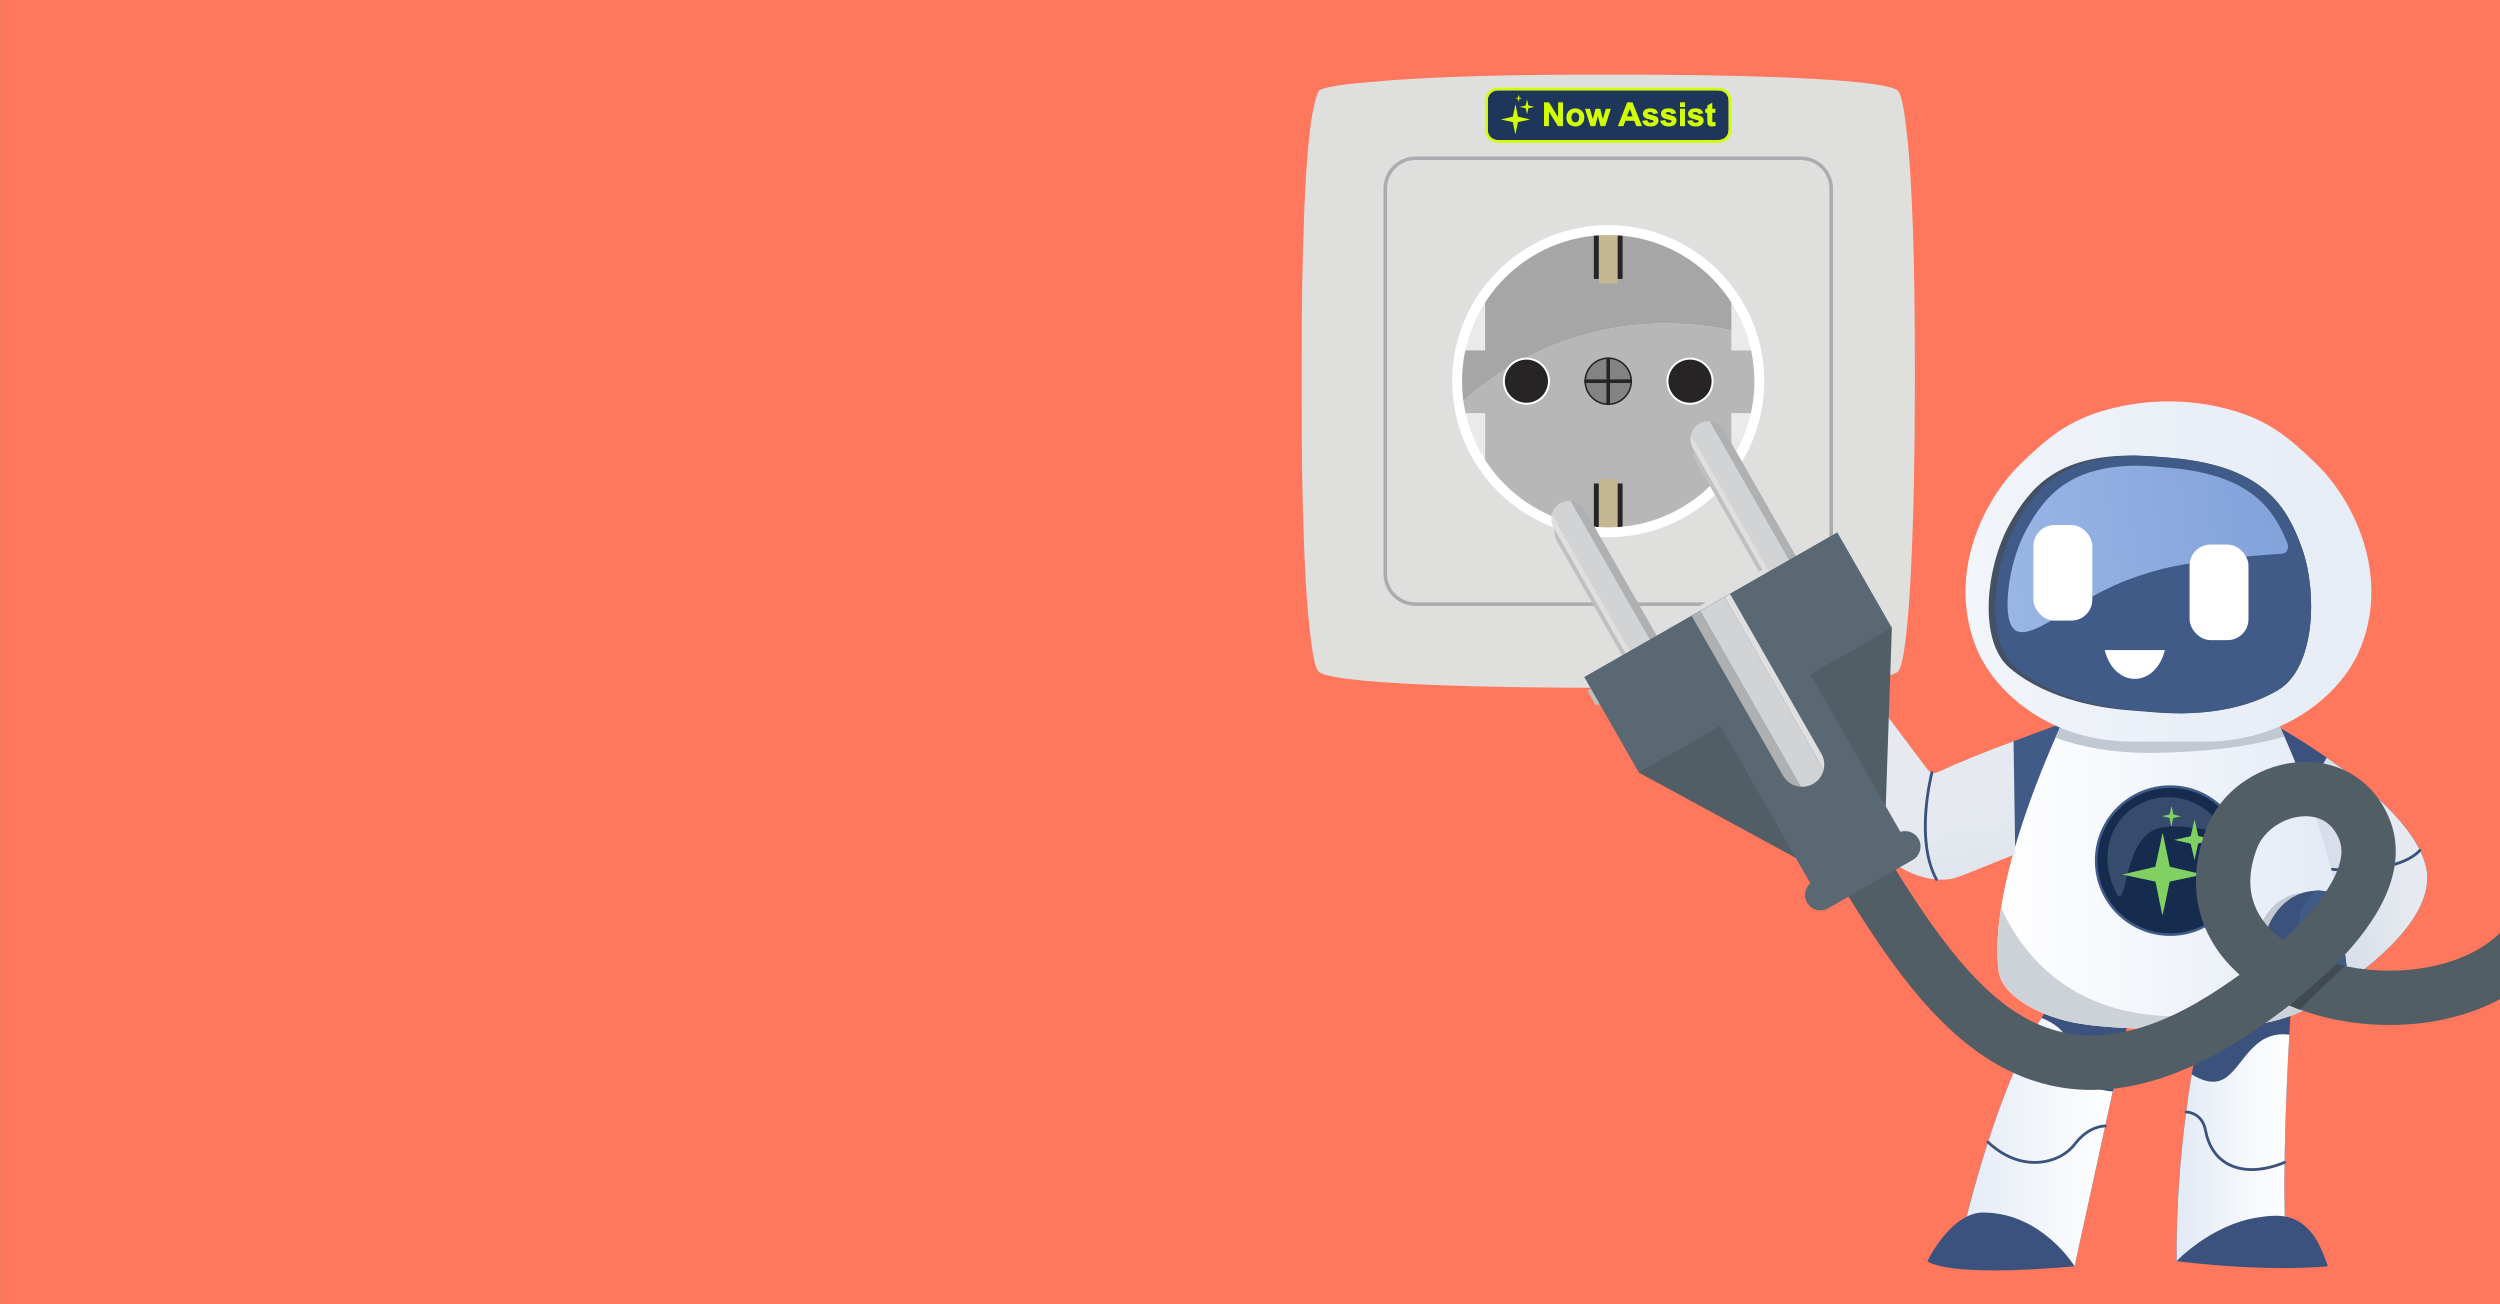 <?xml version="1.0" encoding="UTF-8"?>
<svg id="Layer_4" data-name="Layer 4" xmlns="http://www.w3.org/2000/svg" xmlns:xlink="http://www.w3.org/1999/xlink" viewBox="0 0 1200 626">
  <rect x="0" y="0" width="1200" height="626" fill="#808080" stroke="none"/>
  <defs>
    <style>
      .cls-1 {
        fill: none;
      }

      .cls-2 {
        fill: #cdd2d9;
      }

      .cls-3 {
        fill: #dfdfde;
      }

      .cls-4 {
        fill: #c6b793;
      }

      .cls-5 {
        fill: #dfdfdf;
      }

      .cls-6 {
        fill: #404b4f;
      }

      .cls-7 {
        fill: #eaeaea;
      }

      .cls-8 {
        fill: url(#linear-gradient-7);
      }

      .cls-9 {
        fill: url(#linear-gradient-5);
      }

      .cls-10 {
        fill: url(#linear-gradient-6);
      }

      .cls-11 {
        fill: url(#linear-gradient-4);
      }

      .cls-12 {
        fill: url(#linear-gradient-3);
      }

      .cls-13 {
        fill: url(#linear-gradient-2);
      }

      .cls-14 {
        fill: #515e66;
      }

      .cls-15 {
        fill: #aeb0b2;
      }

      .cls-16 {
        fill: #272425;
      }

      .cls-17 {
        fill: #d2d3d4;
      }

      .cls-18 {
        fill: #ababb0;
      }

      .cls-19 {
        fill: url(#linear-gradient);
      }

      .cls-20 {
        fill: #415b88;
      }

      .cls-21 {
        fill: #b8b7b8;
      }

      .cls-22 {
        fill: #c1c8d1;
      }

      .cls-23 {
        fill: #a6a6a6;
      }

      .cls-24 {
        fill: #445064;
      }

      .cls-25 {
        fill: #ff775c;
      }

      .cls-26 {
        fill: #fff;
      }

      .cls-27 {
        fill: #d4ff00;
      }

      .cls-28 {
        fill: silver;
      }

      .cls-29 {
        fill: #80d162;
      }

      .cls-30 {
        fill: #1d3659;
      }

      .cls-31 {
        fill: #3a527d;
      }

      .cls-32 {
        fill: #838383;
      }

      .cls-33 {
        fill: #c2d1eb;
        opacity: .2;
      }

      .cls-34 {
        fill: #152c4e;
      }

      .cls-35 {
        fill: #596873;
      }
    </style>
    <linearGradient id="linear-gradient" x1="1044.74" y1="550.91" x2="1098.87" y2="550.91" gradientUnits="userSpaceOnUse">
      <stop offset="0" stop-color="#e3eaf5"/>
      <stop offset="1" stop-color="#fff"/>
    </linearGradient>
    <linearGradient id="linear-gradient-2" x1="938.94" y1="548.21" x2="1014.13" y2="548.21" xlink:href="#linear-gradient"/>
    <linearGradient id="linear-gradient-3" x1="-2405.05" y1="414.15" x2="-2467.62" y2="423.13" gradientTransform="translate(3586.75)" gradientUnits="userSpaceOnUse">
      <stop offset=".45" stop-color="#e6eaf0"/>
      <stop offset="1" stop-color="#d7dee9"/>
    </linearGradient>
    <linearGradient id="linear-gradient-4" x1="3890.1" y1="417.16" x2="4055.92" y2="417.16" gradientTransform="translate(5014.69) rotate(-180) scale(1 -1)" xlink:href="#linear-gradient"/>
    <linearGradient id="linear-gradient-5" x1="1231.35" y1="276.92" x2="778.83" y2="271.03" gradientUnits="userSpaceOnUse">
      <stop offset="0" stop-color="#e3eaf5"/>
      <stop offset=".4" stop-color="#eaeff7"/>
      <stop offset=".99" stop-color="#fefefe"/>
      <stop offset="1" stop-color="#fff"/>
    </linearGradient>
    <linearGradient id="linear-gradient-6" x1="1204.41" y1="233.32" x2="718.92" y2="303.37" gradientUnits="userSpaceOnUse">
      <stop offset="0" stop-color="#7697d4"/>
      <stop offset=".27" stop-color="#86a5dc"/>
      <stop offset=".8" stop-color="#b3cbf2"/>
      <stop offset=".99" stop-color="#c4dafb"/>
    </linearGradient>
    <linearGradient id="linear-gradient-7" x1="907.22" y1="310.79" x2="933.85" y2="484.75" gradientTransform="matrix(1,0,0,1,0,0)" xlink:href="#linear-gradient-3"/>
  </defs>
  <rect class="cls-25" x=".05" y="-.04" width="1200" height="626"/>
  <g>
    <path class="cls-3" d="M919.1,175c.1-46.11-1.16-90.98-4.2-114.32-1.09-9.47-2.39-15.6-3.92-17.13-4.96-4.96-58.93-7.37-118.02-7.69-4.42-.03-8.87-.04-13.33-.04-2.79,0-5.58,0-8.37.01-42.76-.15-85.43.91-111.89,3.4-14.81,1.17-24.5,2.61-26.19,4.31-.46.46-.9,1.49-1.32,3.04-.29.8-.57,1.79-.84,2.97-4.57,17.14-6.39,72.11-6.2,128.28-.01,4.37-.02,8.75,0,13.11-.1,46.11,1.16,90.98,4.2,114.32,1.09,9.47,2.39,15.6,3.92,17.13,4.96,4.96,58.89,7.37,117.95,7.69,4.48.03,8.98.04,13.5.04,2.52,0,5.05,0,7.58-.01,66.72.2,133.49-2.17,139.03-7.71,5.56-5.56,8.2-72.58,8.13-139.43,0-2.66,0-5.32,0-7.98Z"/>
    <g>
      <path class="cls-23" d="M841.13,161.15c-9.26-29.39-36.73-50.7-69.18-50.7-40.06,0-72.53,32.47-72.53,72.53,0,3.9.31,7.72.9,11.45,26.1-24.3,61.1-39.17,99.58-39.17,14.32,0,28.15,2.06,41.23,5.9Z"/>
      <path class="cls-21" d="M771.95,255.5c40.06,0,72.53-32.47,72.53-72.53,0-7.61-1.17-14.94-3.34-21.83-13.08-3.84-26.91-5.9-41.23-5.9-38.48,0-73.48,14.87-99.58,39.17,5.49,34.62,35.47,61.08,71.63,61.08Z"/>
    </g>
    <path class="cls-18" d="M864.39,290.84h-184.88c-8.51,0-15.43-6.92-15.43-15.43V90.53c0-8.51,6.92-15.43,15.43-15.43h184.88c8.51,0,15.43,6.92,15.43,15.43v184.88c0,8.51-6.92,15.43-15.43,15.43ZM679.51,76.8c-7.57,0-13.73,6.16-13.73,13.73v184.88c0,7.57,6.16,13.73,13.73,13.73h184.88c7.57,0,13.73-6.16,13.73-13.73V90.53c0-7.57-6.16-13.73-13.73-13.73h-184.88Z"/>
    <g>
      <g>
        <circle class="cls-16" cx="811.21" cy="182.97" r="10.84" transform="translate(478.13 944.95) rotate(-79.1)"/>
        <path class="cls-26" d="M811.21,194.28c-6.24,0-11.31-5.07-11.31-11.31s5.07-11.31,11.31-11.31,11.31,5.07,11.31,11.31-5.07,11.31-11.31,11.31ZM811.21,172.61c-5.71,0-10.36,4.65-10.36,10.36s4.65,10.36,10.36,10.36,10.36-4.65,10.36-10.36-4.65-10.36-10.36-10.36Z"/>
      </g>
      <g>
        <circle class="cls-16" cx="732.68" cy="182.97" r="10.84" transform="translate(-14.25 294.31) rotate(-22.5)"/>
        <path class="cls-26" d="M732.68,194.28c-6.24,0-11.31-5.07-11.31-11.31s5.07-11.31,11.31-11.31,11.31,5.07,11.31,11.31-5.07,11.31-11.31,11.31ZM732.68,172.61c-5.72,0-10.36,4.65-10.36,10.36s4.65,10.36,10.36,10.36,10.36-4.65,10.36-10.36-4.65-10.36-10.36-10.36Z"/>
      </g>
    </g>
    <g>
      <g>
        <path class="cls-32" d="M783,182.97c0,6.1-4.95,11.05-11.05,11.05s-11.05-4.95-11.05-11.05,4.95-11.05,11.05-11.05,11.05,4.95,11.05,11.05Z"/>
        <path class="cls-16" d="M771.95,194.41c-6.3,0-11.43-5.13-11.43-11.43s5.13-11.43,11.43-11.43,11.43,5.13,11.43,11.43-5.13,11.43-11.43,11.43ZM771.95,172.3c-5.89,0-10.67,4.79-10.67,10.68s4.79,10.67,10.67,10.67,10.67-4.79,10.67-10.67-4.79-10.68-10.67-10.68Z"/>
      </g>
      <rect class="cls-16" x="771.08" y="171.74" width="1.73" height="22.47"/>
      <rect class="cls-16" x="760.53" y="182.11" width="22.84" height="1.73"/>
    </g>
    <g>
      <g>
        <rect class="cls-16" x="765.05" y="110.19" width="13.79" height="23.7"/>
        <rect class="cls-4" x="767.42" y="112.35" width="9.05" height="23.7"/>
      </g>
      <g>
        <rect class="cls-16" x="765.05" y="232.06" width="13.79" height="23.7"/>
        <rect class="cls-4" x="767.42" y="229.9" width="9.05" height="23.7"/>
      </g>
    </g>
    <g>
      <g>
        <path class="cls-7" d="M712.85,142.28c-2.19,3.28-12.84,25.13-12.84,25.13l-.06.82h12.9v-25.95Z"/>
        <polygon class="cls-7" points="700.29 199.91 712.85 223.67 712.85 198.27 700.15 198.27 700.29 199.91"/>
      </g>
      <g>
        <path class="cls-7" d="M831.04,142.28c2.19,3.28,12.84,25.13,12.84,25.13l.06.82h-12.9v-25.95Z"/>
        <polygon class="cls-7" points="843.61 199.91 831.04 223.67 831.04 198.27 843.74 198.27 843.61 199.91"/>
      </g>
    </g>
    <path class="cls-26" d="M771.95,257.86c-10.11,0-19.92-1.98-29.15-5.89-8.92-3.77-16.93-9.17-23.8-16.05-6.88-6.88-12.28-14.89-16.05-23.8-3.91-9.23-5.89-19.04-5.89-29.15s1.98-19.92,5.89-29.15c3.77-8.92,9.17-16.93,16.05-23.8,6.88-6.88,14.89-12.28,23.8-16.05,9.23-3.91,19.04-5.89,29.15-5.89s19.92,1.98,29.15,5.89c8.92,3.77,16.93,9.17,23.8,16.05,6.88,6.88,12.28,14.89,16.05,23.8,3.91,9.23,5.89,19.04,5.89,29.15s-1.98,19.92-5.89,29.15c-3.77,8.92-9.17,16.93-16.05,23.8-6.88,6.88-14.89,12.28-23.8,16.05-9.23,3.91-19.04,5.89-29.15,5.89ZM771.95,112.81c-38.69,0-70.17,31.48-70.17,70.17s31.48,70.17,70.17,70.17,70.17-31.48,70.17-70.17-31.48-70.17-70.17-70.17Z"/>
  </g>
  <g>
    <g>
      <path class="cls-20" d="M998.66,397.46s-16.23,6.47-32.15,12.7c-11.35,4.44-22.55,8.77-27.58,10.52-10.89,3.82-26.6-1.96-34.56-11.2-8.77-10.16-27.96-34.59-44.02-62.59,3.57-15.76,28.8-25.6,28.8-25.6l36.08,48.43c1.1,1.48,3.09,1.99,4.76,1.21,11.15-5.17,24.81-10.64,36.51-15.11,14.44-5.52,25.88-9.51,25.88-9.51l6.27,51.16Z"/>
      <g>
        <path class="cls-31" d="M1098.87,496.65c-1.74,31.33-3.84,82.6-.82,108.72h-53.3c-.25-36.61,3.81-68.95,7.26-89.68,2.51-15.05,4.71-23.98,4.71-23.98l43.8-21.48s-.79,10.7-1.65,26.42Z"/>
        <path class="cls-19" d="M1098.05,605.36h-53.3c-.25-36.61,3.81-68.95,7.26-89.68,4.63,2.92,10.33,5,15.26,2.28,9.37-5.17,13.58-23.56,31.6-21.32-1.74,31.33-3.84,82.6-.82,108.72Z"/>
        <path class="cls-31" d="M1080.86,562.07c-4.41,0-8.42-.93-11.86-2.8-5.79-3.14-9.59-8.85-11.01-16.51-1.52-8.22-8.37-8.35-8.66-8.35-.37,0-.68-.31-.68-.68,0-.37.3-.68.68-.68.08,0,8.26.11,9.99,9.46,1.34,7.24,4.91,12.63,10.32,15.57,6.93,3.76,16.41,3.49,26.69-.76.35-.14.74.02.89.37.14.35-.02.74-.37.89-5.64,2.33-11.06,3.5-15.99,3.5Z"/>
        <path class="cls-31" d="M1023.13,482.67l-9,41.26-18.33,83.89-56.87-2.46s15.86-76.81,40.98-116.76c2.62-4.17,5.33-7.94,8.16-11.17,10.22,1.93,35.06,5.23,35.06,5.23Z"/>
        <path class="cls-13" d="M1014.13,523.93l-18.33,83.89-56.87-2.46s15.86-76.81,40.98-116.76c5.86,2.34,11.46,6.08,12.88,12.04,3,12.61,6.74,22.29,21.34,23.28Z"/>
        <path class="cls-31" d="M976.72,558.65c-6.09,0-14.39-1.96-22.95-9.94-.27-.26-.29-.68-.03-.96.26-.27.69-.29.96-.03,9.39,8.76,18.4,9.99,24.32,9.48,6.66-.57,12.73-3.69,16.25-8.33,7.08-9.33,14.94-9.07,15.28-9.05.37.02.66.34.64.71-.02.37-.32.65-.71.64h0s-1.89-.07-4.55.94c-2.46.93-6.12,3-9.58,7.57-3.75,4.94-10.18,8.26-17.22,8.86-.76.06-1.56.1-2.41.1Z"/>
        <path class="cls-31" d="M1044.74,605.36s16.33-17.45,38.97-20.98c10.61-1.66,19.19-1.75,27.04,8.94,3.39,4.62,6.65,14.5,6.65,14.5,0,0-27.19,3.07-72.65-2.46Z"/>
        <path class="cls-31" d="M995.81,607.82s-15.18-24.94-42.51-25.77c-16.29-1.38-28.16,23.31-28.16,23.31,0,0,7.73,8.07,70.66,2.46Z"/>
      </g>
      <path class="cls-31" d="M1105.31,484.91l-21.3-37.01s36.67-19.33,33.39-30.73c-1.76-6.11-9.43-17.21-16.17-26.2-5.85-7.79-11-14-11-14l-.16-30.08s12.19,6.62,26.76,16.78c19.6,13.67,43.49,33.73,47.69,52.65,7.32,32.97-59.21,68.59-59.21,68.59Z"/>
      <path class="cls-12" d="M1105.31,484.91l-21.3-37.01s36.67-19.33,33.39-30.73c-1.76-6.11-9.43-17.21-16.17-26.2l15.6-27.3c19.6,13.67,43.49,33.73,47.69,52.65,7.32,32.97-59.21,68.59-59.21,68.59Z"/>
      <path class="cls-31" d="M1126.88,418.22c-5.56,0-9.5-.37-9.56-.38-.37-.04-.65-.37-.61-.74.04-.37.38-.64.74-.61.33.03,32.74,3.02,43.62-8.8.25-.28.68-.29.96-.04.28.25.29.68.04.96-4.78,5.19-13.78,8.32-26.75,9.3-3.01.23-5.89.3-8.44.3Z"/>
      <path class="cls-11" d="M1123.96,466.33c-.18,1.43-.63,2.85-1.31,4.23-2.91,5.97-10.07,11.41-19,15.35-4.52,2-9.49,3.6-14.6,4.7-10.92,2.35-28.48,3.16-39.69,3.16h-15.38c-11.21,0-28.77-.81-39.68-3.16-17.53-3.77-33.51-13.58-34.91-24.29-1.2-9.2-.6-19.71,1.14-30.65,4.77-30.12,18.12-63.5,26.1-81.61,3.7-8.39,6.24-13.51,6.24-13.51h97.62s2.44,4.92,6.02,13.01c7.55,17.1,20.17,48.38,25.54,77.54,2.32,12.57,3.29,24.75,1.92,35.22Z"/>
      <path class="cls-22" d="M1123.96,466.33c-.18,1.43-.63,2.85-1.31,4.23-2.91,5.97-10.07,11.41-19,15.35-5.37-2.45-10.47-5.82-14.56-10.46-6.65-7.53-9.26-17.87-5.09-28.79,8.88-23.17,28.62-19.11,38.04-15.56,2.32,12.57,3.29,24.75,1.92,35.22Z"/>
      <path class="cls-2" d="M1122.65,470.56c-4.38,8.99-18.41,16.79-33.6,20.05-10.92,2.35-28.48,3.16-39.69,3.16h-15.38c-11.21,0-28.77-.81-39.68-3.16-17.53-3.77-33.51-13.58-34.91-24.29-1.2-9.2-.6-19.71,1.14-30.65,13.03,29.06,52.26,78.58,162.12,34.88Z"/>
      <path class="cls-22" d="M1096.5,353.57c-10.25,3.07-29.3,7.09-60.08,7.77-22.4.5-38.63-3.09-49.79-7.28,3.7-8.39,6.24-13.51,6.24-13.51h97.62s2.44,4.92,6.02,13.01Z"/>
      <g>
        <circle class="cls-20" cx="1041.67" cy="413.1" r="36.14"/>
        <circle class="cls-34" cx="1041.67" cy="413.1" r="34.9"/>
        <path class="cls-33" d="M1065.92,396.67c3.98,6.42-22.76-4.89-34,2.78-13.15,8.97-11.07,39.34-16.45,28.5-7.3-14.68-4.35-32.23,9.58-40.87s32.23-4.35,40.87,9.58Z"/>
        <g>
          <path class="cls-29" d="M1038.2,400.22l3.28,15.82,15.91,3.72-15.96,3.41c-1.09,5.16-2.05,10.37-3.23,15.52-.06.28.12.31-.35.27l-3.23-15.78-15.96-3.41,15.9-3.73c1.06-5.18,2.36-10.33,3.29-15.55.05-.3-.11-.3.35-.27Z"/>
          <polygon class="cls-29" points="1063.07 403.07 1055.11 404.88 1053.39 412.84 1051.52 404.93 1043.53 403.15 1051.52 401.38 1053.39 393.29 1055.16 401.29 1063.07 403.07"/>
          <path class="cls-29" d="M1042.46,387.25l.75,3.69,3.69.93-3.7.74c-.2.13-.62,2.92-.74,3.44-.06.28.12.31-.35.27l-.74-3.7-3.7-.91,3.69-.75c.42-1.1.55-2.27.76-3.42.05-.3-.11-.3.35-.27Z"/>
        </g>
      </g>
      <g>
        <path class="cls-31" d="M1122.38,432.88l4.86,37.81s-1.74,9.63-12.48,11.98c-11.89,2.6-27.07-12.61-28.13-24.95-1.07-12.32,7.45-26.92,20.59-29.64,1.67-.35,3.16-.52,4.48-.58,9.15-.37,10.68,5.37,10.68,5.37Z"/>
        <path class="cls-20" d="M1122.38,432.88l4.85,37.79c-11.73-2.94-21.84-8.27-23.66-23.96-1.01-8.79,3.39-15.1,8.13-19.21,9.15-.37,10.68,5.37,10.68,5.37Z"/>
      </g>
      <g>
        <path class="cls-9" d="M1111.42,222.26c-12.06-11.52-21.94-20.49-41.57-25.77-18.95-5.1-39.04-5.1-57.99,0-19.63,5.28-29.51,14.25-41.57,25.77-18.05,17.25-35.4,52.43-22.21,87.27,4.05,10.7,10.92,19.21,18.48,25.86,15.43,13.56,35.6,20.58,56.2,20.58h18.09s18.09,0,18.09,0c20.6,0,40.77-7.02,56.2-20.58,7.57-6.65,14.43-15.16,18.48-25.86,13.19-34.84-4.16-70.02-22.21-87.27Z"/>
        <path class="cls-24" d="M1093.71,331.08c-14.9,8.95-32.98,11.17-46.42,11.32-4.26.05-8.06-.11-11.14-.33-1.08-.04-2.06-.13-2.96-.22-1-.1-2.02-.18-3.04-.27-1.02-.09-2.04-.17-3.04-.23-.91-.05-1.88-.13-2.96-.26-.51-.04-1.02-.06-1.51-.1-11.44-.78-39.04-4.32-57.99-20.37-15.38-13.05-11.34-48.57-.15-68.85,9.83-17.79,22.95-33.5,59.98-33.08h.2c3.89.05,8.04.28,12.49.7.21,0,.41.01.62.05.75.04,1.49.1,2.24.16.75.06,1.49.12,2.23.2l.63.05c43.31,4.06,54.71,22.8,62.03,43.3,7.78,21.81,6.05,57.53-11.23,67.93Z"/>
        <path class="cls-20" d="M1093.71,331.08c-14.9,8.95-32.98,11.17-46.42,11.32-3-.03-5.71-.16-8.02-.33-1.08-.04-2.06-.13-2.96-.22-1-.1-2.01-.18-3.04-.27-1.02-.09-2.04-.17-3.04-.23-.9-.05-1.88-.13-2.96-.26-.51-.04-1.02-.06-1.51-.1-11.44-.78-39.04-4.32-57.99-20.37-15.38-13.05-11.34-48.57-.14-68.85,9.55-17.28,22.2-32.61,56.86-33.08h.2c3.89.05,8.04.28,12.49.7.21,0,.41.01.62.05.75.04,1.49.1,2.24.16.75.06,1.49.12,2.23.2l.63.05c43.31,4.06,54.71,22.8,62.03,43.3,7.78,21.81,6.05,57.53-11.23,67.93Z"/>
        <path class="cls-10" d="M963.61,289.39c.26-12.35,3.83-25.74,9.16-35.38,8.8-15.94,20.46-30.06,52.42-30.5h.19c3.59.05,7.42.26,11.51.65.2,0,.38.01.58.05.69.04,1.38.09,2.06.15.69.05,1.38.11,2.06.19l.58.04c37.29,3.49,48.92,18.8,55.8,36.2.79,2.01-.16,4.83-2.32,4.97-49.44,3.29-62.35,8.4-70.95,11.33-35.84,12.22-61.09,44.89-61.09,12.31Z"/>
        <g>
          <path class="cls-26" d="M1010.27,312.03c1.84,8,7.6,13.85,14.43,13.85s12.59-5.85,14.43-13.85h-28.86Z"/>
          <g>
            <rect class="cls-26" x="976.04" y="252.01" width="28.27" height="45.87" rx="10.05" ry="10.05"/>
            <rect class="cls-26" x="1051" y="261.39" width="28.27" height="45.87" rx="10.05" ry="10.05"/>
          </g>
        </g>
      </g>
      <path class="cls-8" d="M966.51,355.82l.8,54.23c-11.35,4.44-22.95,9.33-27.98,11.09-10.89,3.82-27.89-2.54-35.85-11.78-8.77-10.16-27.07-34.48-43.13-62.48,3.57-15.76,28.8-25.6,28.8-25.6l36.14,48.17c1.1,1.48,3.09,1.99,4.76,1.21,11.15-5.17,24.74-10.6,36.45-14.86Z"/>
      <path class="cls-31" d="M901.86,331.43c-9.64,19.74-23.24,33.21-40.3,27.06-1.79-.64-3.71-1.53-5.61-2.63-9.38-5.45-18.44-16.24-9.98-29.86,8.81-14.17,12.44-15.39,17.6-20.04,3.54-3.2,7.28-5.91,14.97-4.9,8.56,1.12,15.4,5.71,19.68,11.33,4.71,6.19,6.31,13.62,3.66,19.05Z"/>
      <path class="cls-31" d="M929.51,422.83c-.24,0-.47-.13-.59-.35-3.08-5.61-6.49-15.94-5.18-33.29.78-10.34,2.9-18.42,2.92-18.5.1-.36.47-.58.83-.48.36.1.58.47.48.83-.08.32-8.27,31.86,2.14,50.79.18.33.06.74-.27.92-.1.06-.22.08-.33.08Z"/>
      <path class="cls-20" d="M901.86,331.43c-9.64,19.74-23.24,33.21-40.3,27.06-1.79-.64-3.71-1.53-5.61-2.63,1.61-7.31,5.58-20.32,15.16-29.98,11.92-12.01,19.39-16.3,27.1-13.5,4.71,6.19,6.31,13.62,3.66,19.05Z"/>
    </g>
    <g>
      <path class="cls-14" d="M1175.11,488.86c-2.94.68-5.95,1.26-9.03,1.72-12.17,1.85-25.17,1.89-37.61.12-10.46-1.48-20.59-4.26-29.65-8.1-15.25,11.92-29.85,20.73-37.9,24.91-11.31,5.86-22.39,10.12-32.94,12.67-10.38,2.51-20.58,3.44-30.33,2.78-9.34-.64-18.51-2.76-27.28-6.3-8.05-3.26-16-7.82-23.63-13.57-28.18-21.22-49.58-56.32-70.26-90.26l22.26-13.57c19.41,31.85,39.49,64.78,63.69,83,25.18,18.96,52.67,19.63,86.5,2.1,5.44-2.82,15.19-8.61,26.08-16.48-6.55-5.79-11.7-12.43-15.24-19.7-3.6-7.4-5.52-15.39-5.7-23.75-.18-8.56,1.47-17.49,4.92-26.55,3.59-9.43,10.17-17.52,19.04-23.39,8.3-5.49,18.16-8.61,27.77-8.78,18.41-.33,33.72,9.72,40.96,26.89,2.7,6.41,3.7,13.31,2.97,20.51-.63,6.16-2.54,12.58-5.69,19.09-4.73,9.77-12.37,20.03-22.75,30.54,12.92,3.32,27.3,4.12,40.87,2.06,20.5-3.11,36.33-12.09,44.59-25.28,15.44-24.65,23.86-52.76,32.78-82.52,8.11-27.05,16.49-55.01,30.74-81.76,9.07-17.04,17.28-30.03,25.82-40.9,9.57-12.16,20-22.15,31.91-30.52,11.98-8.42,25.99-15.6,42.83-21.93,15.88-5.97,34.46-11.35,58.5-16.92l5.88,25.4c-88.72,20.56-112.18,41.24-141.93,97.12-13.03,24.46-21.03,51.17-28.78,77-9.03,30.1-18.36,61.23-35.66,88.86-6.51,10.39-15.71,18.96-27.36,25.47-7.94,4.44-16.79,7.8-26.39,10.02ZM1101.31,392.42c-7.99,1.85-15.25,7.62-17.95,14.74-8.2,21.57.58,35.39,12.36,44.02,1.77-1.61,3.52-3.26,5.24-4.95,9.29-9.13,15.9-17.67,19.63-25.38,3.52-7.28,4.23-13.2,2.16-18.11-3.89-9.23-11.11-11.06-16.48-10.96-1.66.03-3.33.24-4.96.62Z"/>
      <path class="cls-1" d="M1122.09,427.37c3.52-7.28,4.23-13.2,2.16-18.11-3.89-9.23-11.11-11.06-16.48-10.96-1.66.03-3.33.24-4.96.62-7.99,1.85-15.25,7.62-17.95,14.74-8.2,21.57.58,35.39,12.36,44.02,1.77-1.61,3.52-3.26,5.24-4.95,9.29-9.13,15.9-17.67,19.63-25.38Z"/>
      <path class="cls-28" d="M883.41,262.11l-19.84,11.34-34.54-60.42c-1.49-2.61-4.14-4.14-6.92-4.32-1.63-.11-3.31.25-4.83,1.12-2.1,1.2-3.5,3.15-4.06,5.32-.54,2.1-.3,4.4.86,6.44l33.46,58.53-51.86,29.65-33.46-58.53c-1.49-2.61-4.14-4.14-6.92-4.32-1.63-.11-3.31.25-4.83,1.12-2.1,1.2-3.5,3.15-4.06,5.32-.54,2.1-.3,4.4.86,6.44l34.54,60.42-19.84,11.34,3.95,6.91,137.29-31.68-19.79-44.67Z"/>
      <g>
        <rect class="cls-5" x="789.78" y="286.45" width="71.51" height="14.87" transform="translate(-37.01 448.46) rotate(-29.76)"/>
        <g>
          <g>
            <path class="cls-15" d="M796.28,306.95l-35.57-62.23c-1.49-2.61-4.14-4.14-6.92-4.32l39.14,68.47,3.36-1.92Z"/>
            <g>
              <path class="cls-17" d="M792.92,308.86l-39.14-68.47c-1.63-.11-3.31.25-4.83,1.12-2.1,1.2-3.5,3.15-4.06,5.32l38.56,67.45,9.47-5.42Z"/>
              <path class="cls-5" d="M781.32,315.49l2.13-1.21-38.56-67.45c-.54,2.1-.3,4.4.86,6.44l35.57,62.23Z"/>
            </g>
          </g>
          <g>
            <path class="cls-15" d="M863.09,268.75l-35.57-62.23c-1.49-2.61-4.14-4.14-6.92-4.32l39.14,68.47,3.36-1.92Z"/>
            <g>
              <path class="cls-17" d="M859.73,270.67l-39.14-68.47c-1.63-.11-3.31.25-4.83,1.12-2.1,1.2-3.5,3.15-4.06,5.32l38.56,67.45,9.47-5.41Z"/>
              <path class="cls-5" d="M848.14,277.3l2.13-1.22-38.56-67.45c-.54,2.1-.3,4.4.86,6.44l35.57,62.23Z"/>
            </g>
          </g>
        </g>
        <polygon class="cls-14" points="868.23 293.8 835.59 315.54 800.3 332.64 786.63 370.84 861.93 411.78 883.55 399.43 905.16 387.07 908.09 301.4 868.23 293.8"/>
        <rect class="cls-35" x="840" y="302.14" width="49.8" height="129.32" transform="translate(-68.01 477.61) rotate(-29.76)"/>
        <path class="cls-35" d="M920.9,402.65c2.03,3.55.8,8.07-2.75,10.1l-40.68,23.25c-3.55,2.03-8.07.8-10.1-2.75h0c-2.03-3.55-.8-8.07,2.75-10.1l40.68-23.25c3.55-2.03,8.07-.8,10.1,2.75h0Z"/>
        <rect class="cls-35" x="764.31" y="286.84" width="139.91" height="52.76" transform="translate(-45.45 455.34) rotate(-29.76)"/>
        <g>
          <path class="cls-15" d="M811.95,295.59l43.86,76.72c1.84,3.21,5.1,5.1,8.54,5.33l-48.26-84.41-4.14,2.37Z"/>
          <g>
            <path class="cls-17" d="M816.09,293.22l48.26,84.41c2.01.13,4.07-.3,5.95-1.38,2.59-1.48,4.31-3.88,5.01-6.56l-47.54-83.16-11.68,6.68Z"/>
            <path class="cls-5" d="M830.39,285.05l-2.62,1.5,47.54,83.16c.67-2.59.37-5.43-1.06-7.94l-43.86-76.72Z"/>
          </g>
        </g>
      </g>
      <path class="cls-6" d="M1098.82,482.61s17-14.05,22.48-19.86l4.16.97s-16.19,15.16-21.49,20.91l-5.16-2.03Z"/>
    </g>
  </g>
  <g>
    <path class="cls-30" d="M771.95,67.22c17.58,0,35.16,0,52.74,0,3.04,0,5.07-2.03,5.07-5.08,0-4.49,0-8.98,0-13.47,0-3.35-1.96-5.3-5.34-5.3-34.98,0-69.97,0-104.95,0-.21,0-.42,0-.64,0-2.63.11-4.7,2.12-4.71,4.63-.02,4.81-.02,9.62,0,14.43.01,2.74,2.12,4.79,4.87,4.79,17.65,0,35.3,0,52.95,0Z"/>
    <path class="cls-27" d="M825.44,68.5h-106.98c-3.26-.46-5.15-2.36-5.62-5.6,0-5.21,0-10.43,0-15.64.02-.03.06-.05.07-.08.84-3.41,3-5.1,6.53-5.1,35.07,0,70.14,0,105.22,0,3.82,0,6.41,2.58,6.41,6.4,0,4.49,0,8.98,0,13.47,0,3.68-1.96,5.95-5.62,6.55ZM771.95,67.22c17.58,0,35.16,0,52.74,0,3.04,0,5.07-2.03,5.07-5.08,0-4.49,0-8.98,0-13.47,0-3.35-1.96-5.3-5.34-5.3-34.98,0-69.97,0-104.95,0-.21,0-.42,0-.64,0-2.63.11-4.7,2.12-4.71,4.63-.02,4.81-.02,9.62,0,14.43.01,2.74,2.12,4.79,4.87,4.79,17.65,0,35.3,0,52.95,0Z"/>
    <g>
      <g>
        <polygon class="cls-27" points="747.9 56.27 743.52 49.13 741.14 49.13 741.14 60.54 743.48 60.54 743.48 53.58 747.79 60.54 750.24 60.54 750.24 49.13 747.9 49.13 747.9 56.27"/>
        <path class="cls-27" d="M756.16,52.02c-.81,0-1.55.18-2.21.54-.66.36-1.18.89-1.54,1.57-.36.68-.54,1.39-.54,2.12,0,.95.18,1.76.54,2.42.36.67.9,1.18,1.59,1.53.69.34,1.42.52,2.18.52,1.23,0,2.26-.42,3.07-1.24.81-.83,1.22-1.88,1.22-3.13s-.41-2.28-1.21-3.1c-.8-.82-1.84-1.23-3.1-1.23ZM758.02,56.36c0,.78-.18,1.37-.54,1.78-.36.4-.79.6-1.31.6s-.96-.2-1.32-.6c-.36-.4-.54-.99-.54-1.76s.18-1.36.54-1.76c.36-.4.79-.6,1.32-.6s.96.2,1.31.6c.36.4.54.99.54,1.75Z"/>
        <polygon class="cls-27" points="769.37 57.16 768.12 52.21 765.86 52.21 764.56 57.16 763.14 52.21 760.8 52.21 763.43 60.54 765.7 60.54 766.98 55.7 768.27 60.54 770.52 60.54 773.19 52.21 770.82 52.21 769.37 57.16"/>
        <path class="cls-27" d="M781.05,49.13l-4.45,11.41h2.66l.92-2.54h4.29l.97,2.54h2.72l-4.57-11.41h-2.55ZM783.66,55.88h-2.69l1.33-3.66,1.36,3.66Z"/>
        <path class="cls-27" d="M795.38,56.2c-.47-.39-1.27-.71-2.44-.98-1.39-.32-1.83-.49-1.95-.58-.11-.08-.16-.18-.16-.29,0-.14.06-.24.19-.33.22-.14.61-.22,1.14-.22.42,0,.74.08.96.23.22.15.36.37.44.65l.03.11,2.27-.42-.04-.13c-.21-.73-.6-1.29-1.16-1.67-.56-.37-1.41-.56-2.54-.56-1.19,0-2.08.25-2.66.75-.58.5-.87,1.13-.87,1.86,0,.82.34,1.46,1.01,1.92.48.33,1.57.67,3.32,1.06.43.1.6.19.65.25.08.08.12.19.12.32,0,.2-.08.35-.23.47-.26.19-.65.28-1.18.28-.47,0-.84-.1-1.1-.3-.25-.2-.43-.49-.51-.88l-.03-.11-2.4.37.03.13c.2.79.65,1.43,1.31,1.89.66.46,1.56.69,2.69.69,1.24,0,2.19-.28,2.83-.83.65-.56.97-1.23.97-2.01,0-.72-.24-1.28-.72-1.69Z"/>
        <path class="cls-27" d="M804.06,56.2c-.47-.39-1.27-.71-2.44-.98-1.39-.32-1.83-.49-1.95-.58-.11-.08-.16-.18-.16-.29,0-.14.06-.24.19-.33.22-.14.61-.22,1.14-.22.42,0,.74.08.96.23.22.15.36.37.44.65l.03.11,2.27-.42-.04-.13c-.21-.73-.6-1.29-1.16-1.67-.56-.37-1.41-.56-2.54-.56-1.19,0-2.08.25-2.66.75-.58.5-.87,1.13-.87,1.86,0,.82.34,1.46,1.01,1.92.48.33,1.57.67,3.32,1.06.43.1.6.19.65.25.08.08.12.19.12.32,0,.2-.08.35-.23.47-.26.19-.65.28-1.18.28-.47,0-.84-.1-1.1-.3-.25-.2-.43-.49-.51-.88l-.03-.11-2.4.37.03.13c.2.79.65,1.43,1.31,1.89.66.46,1.56.69,2.69.69,1.24,0,2.19-.28,2.83-.83.65-.56.97-1.23.97-2.01,0-.72-.24-1.28-.72-1.69Z"/>
        <rect class="cls-27" x="806.4" y="52.21" width="2.39" height="8.34"/>
        <rect class="cls-27" x="806.4" y="49.13" width="2.39" height="2.23"/>
        <path class="cls-27" d="M817.06,56.2c-.47-.39-1.27-.71-2.44-.98-1.39-.32-1.83-.49-1.95-.58-.11-.08-.16-.18-.16-.29,0-.14.06-.24.19-.33.22-.14.61-.22,1.14-.22.42,0,.74.08.96.23.22.15.36.37.44.65l.03.11,2.27-.42-.04-.13c-.21-.73-.6-1.29-1.16-1.67-.56-.37-1.41-.56-2.54-.56-1.19,0-2.08.25-2.66.75-.58.5-.87,1.13-.87,1.86,0,.82.34,1.46,1.01,1.92.48.33,1.57.67,3.32,1.06.43.1.6.19.65.25.08.08.12.19.12.32,0,.2-.08.35-.23.47-.26.19-.65.28-1.18.28-.47,0-.84-.1-1.1-.3-.25-.2-.43-.49-.51-.88l-.03-.11-2.4.37.03.13c.2.79.65,1.43,1.31,1.89.66.46,1.56.69,2.69.69,1.24,0,2.19-.28,2.83-.83.65-.56.97-1.23.97-2.01,0-.72-.24-1.28-.72-1.69Z"/>
        <path class="cls-27" d="M823.34,58.45l-.15.05c-.36.13-.64.2-.82.2-.12,0-.21-.03-.29-.08-.08-.05-.12-.12-.14-.2-.01-.06-.04-.27-.04-1.12v-3.14h1.46v-1.95h-1.46v-2.95l-2.4,1.39v1.55h-.98v1.95h.98v3.4c0,.77.02,1.27.07,1.53.06.37.17.67.32.89.16.22.41.41.74.55.32.14.69.2,1.09.2.64,0,1.23-.11,1.74-.33l.08-.04-.21-1.91Z"/>
      </g>
      <g>
        <path class="cls-27" d="M727.46,50.24l1.19,5.76,5.79,1.35-5.81,1.24c-.4,1.88-.75,3.77-1.17,5.65-.02.1.04.11-.13.1l-1.17-5.74-5.81-1.24,5.79-1.36c.39-1.89.86-3.76,1.2-5.66.02-.11-.04-.11.13-.1Z"/>
        <polygon class="cls-27" points="736.51 51.28 733.62 51.94 732.99 54.83 732.31 51.96 729.4 51.31 732.31 50.66 732.99 47.72 733.63 50.63 736.51 51.28"/>
        <path class="cls-27" d="M729.01,45.52l.27,1.34,1.34.34-1.35.27c-.07.05-.23,1.06-.27,1.25-.02.1.04.11-.13.1l-.27-1.35-1.35-.33,1.34-.27c.15-.4.2-.83.28-1.25.02-.11-.04-.11.13-.1Z"/>
      </g>
    </g>
  </g>
</svg>